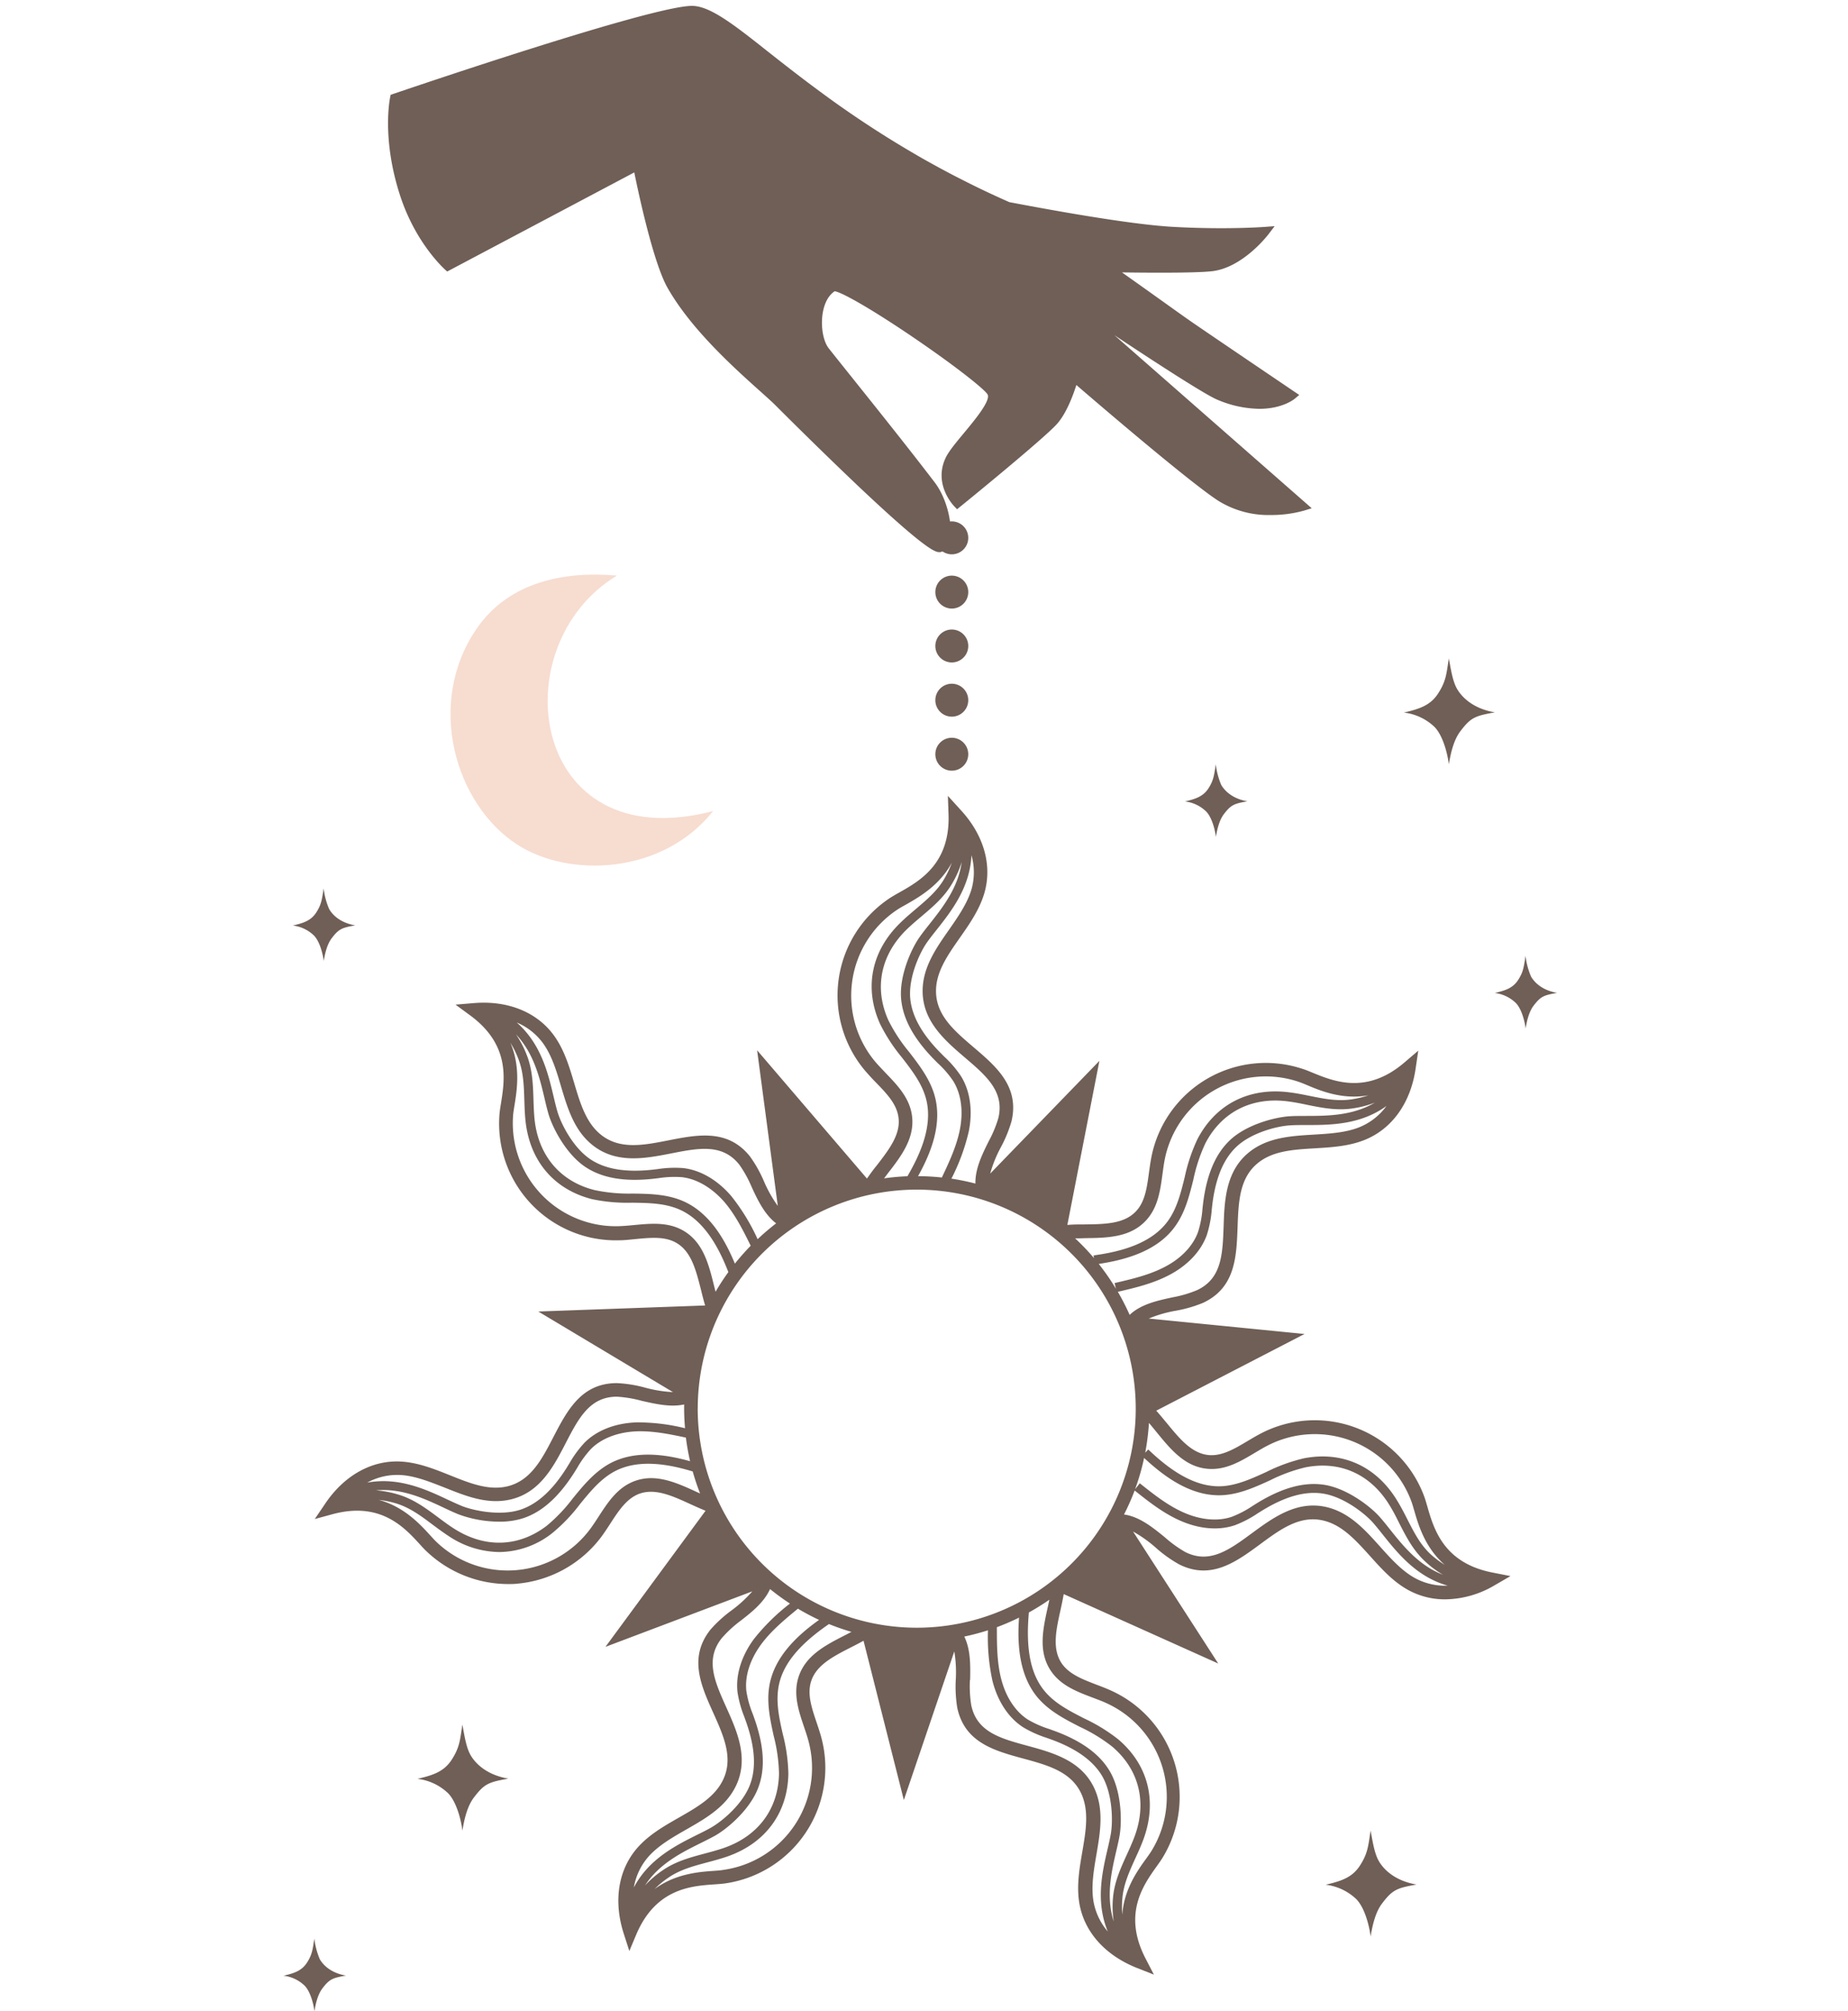 <?xml version="1.0" encoding="UTF-8"?> <svg xmlns="http://www.w3.org/2000/svg" viewBox="0 0 524.44 570.65"> <defs> <style>.cls-1{fill:#6f5f56;}.cls-2{fill:#f7dcd0;}</style> </defs> <g id="_ÎÓÈ_5" data-name="—ÎÓÈ_5"> <path class="cls-1" d="M424.21,202.12c-5.57,1-6.79,1.43-9.73,5.3-2,2.58-2.81,6.45-3.32,9.45-.36-3.12-1.79-8.62-4.34-10.87a15.12,15.12,0,0,0-8.41-3.82c4.31-1,7.49-2,9.68-5.37,2.3-3.54,2.38-5.54,3.07-10,.59,3.15,1.06,6.33,2.26,8.52C414.37,197.06,417.3,200.94,424.21,202.12Z"></path> <path class="cls-1" d="M402,534.71c-5.57,1-6.78,1.43-9.73,5.3-2,2.58-2.81,6.45-3.31,9.45-.36-3.12-1.79-8.62-4.34-10.87a15.24,15.24,0,0,0-8.41-3.83c4.3-1,7.49-2,9.68-5.36,2.3-3.54,2.38-5.54,3.07-10,.59,3.15,1.06,6.33,2.26,8.52C392.17,529.65,395.09,533.53,402,534.71Z"></path> <path class="cls-1" d="M144.26,504.66c-5.57,1-6.79,1.43-9.73,5.3-2,2.58-2.81,6.45-3.31,9.45-.36-3.12-1.79-8.62-4.34-10.87a15.15,15.15,0,0,0-8.41-3.82c4.3-1,7.49-2,9.68-5.37,2.3-3.54,2.38-5.54,3.07-10,.59,3.15,1.06,6.33,2.26,8.52C134.43,499.6,137.35,503.48,144.26,504.66Z"></path> <path class="cls-1" d="M441.89,281.71c-3.82.68-4.65,1-6.67,3.63-1.35,1.77-1.93,4.42-2.27,6.48-.25-2.14-1.23-5.91-3-7.45a10.39,10.39,0,0,0-5.76-2.63c3-.69,5.13-1.37,6.63-3.67s1.63-3.8,2.11-6.85a20.83,20.83,0,0,0,1.55,5.84C435.15,278.24,437.15,280.9,441.89,281.71Z"></path> <path class="cls-1" d="M354,227.36c-3.82.68-4.66,1-6.67,3.63-1.35,1.77-1.93,4.42-2.28,6.48-.24-2.14-1.22-5.91-3-7.45a10.31,10.31,0,0,0-5.77-2.62c2.95-.69,5.14-1.38,6.64-3.68s1.63-3.8,2.1-6.85a21.53,21.53,0,0,0,1.55,5.84C347.26,223.89,349.27,226.55,354,227.36Z"></path> <path class="cls-1" d="M100.81,262.56c-3.82.68-4.65,1-6.67,3.64-1.35,1.77-1.93,4.42-2.27,6.48-.25-2.14-1.23-5.91-3-7.45a10.39,10.39,0,0,0-5.76-2.63c3-.69,5.13-1.37,6.63-3.68s1.63-3.79,2.11-6.84a20.75,20.75,0,0,0,1.55,5.83C94.07,259.1,96.07,261.75,100.81,262.56Z"></path> <path class="cls-1" d="M98.17,560.54c-3.82.68-4.66,1-6.67,3.63-1.35,1.77-1.93,4.42-2.27,6.48-.25-2.14-1.23-5.91-3-7.45a10.31,10.31,0,0,0-5.77-2.62c3-.69,5.14-1.38,6.64-3.68s1.63-3.8,2.11-6.85a21.18,21.18,0,0,0,1.54,5.84C91.42,557.07,93.43,559.73,98.17,560.54Z"></path> <path class="cls-1" d="M113.54,55.47c4.38,13.47,12.39,20.66,12.73,21l.64.57L180,48.92c1.19,5.87,5.41,25.64,9.43,32.72,6.68,11.79,18.91,22.75,26.22,29.3,1.92,1.72,3.44,3.08,4.43,4.07,10.52,10.52,18.32,18,23,22.46,20.27,19.19,22.48,19.19,23.54,19.19a1.78,1.78,0,0,0,.8-.19,4.43,4.43,0,0,0,2.11-3.21c.91-4-.62-11.64-4.34-16.48-8-10.46-17.82-22.69-24.29-30.78-2.68-3.35-4.8-6-5.73-7.19-1.64-2.1-2.34-6.52-1.64-10.29.51-2.73,1.69-4.81,3.34-5.88,1.83.19,10.08,4.76,22.67,13.33,12,8.18,20.12,14.69,20.75,16,.81,1.83-3.74,7.29-6.74,10.9-2.21,2.66-4.3,5.16-5.17,7-3.58,7.49,2.19,13.55,2.44,13.81l.79.81.88-.72c1-.79,24-19.52,27.51-23.53,2.67-3,4.57-8.2,5.46-11,6.52,5.62,32.51,27.88,40.34,32.89a27,27,0,0,0,14.81,4,34.7,34.7,0,0,0,9.52-1.27l2.12-.65-56-49.11c11.6,7.69,25.91,17,29.33,18.36A31.49,31.49,0,0,0,357.37,116c6.58,0,9.94-2.76,10.08-2.88l1.26-1.06-1.36-.91c-.24-.17-23.91-16.17-29.58-20.09-1.31-.91-3.78-2.67-6.9-4.9-3.35-2.39-7.7-5.5-12.47-8.87,4,.06,7.68.08,10.92.08,7.1,0,12-.13,14.5-.4,8.81-.92,15.94-10.21,16.24-10.61l1.67-2.19-2.75.21c-.05,0-4.83.37-12.39.37-4.59,0-9.26-.13-13.87-.39-14.67-.84-44-6.6-46.27-7q-7.08-3.12-13.46-6.39c-1.21-.61-2.4-1.22-3.57-1.84q-2.94-1.55-5.73-3.11c-1.23-.68-2.43-1.36-3.62-2.06a289.83,289.83,0,0,1-27.39-18c-1.15-.84-2.26-1.67-3.35-2.49-3-2.26-5.78-4.42-8.34-6.42l-2.73-2.15-.45-.35C208,6.76,201.4,1.67,196.37,1.67c-11.55,0-81.85,24-84.84,25l-.67.23-.14.68C110.62,28.09,108.31,39.42,113.54,55.47Z"></path> <path class="cls-2" d="M135.35,178.26c-14.68,21.2-6.2,50.07,11.54,61.45,14.61,9.37,41.08,8.52,55.48-9.58-52.19,13.62-60.24-47-27.29-66.81C160.45,162,144.56,164.94,135.35,178.26Z"></path> <path class="cls-1" d="M89.33,431l5-1.36c13.65-3.71,20.42,3.71,24.9,8.63.72.79,1.34,1.47,1.93,2a33.63,33.63,0,0,0,23,9.18c.89,0,1.79,0,2.68-.11a33.57,33.57,0,0,0,23.79-13.26c.9-1.21,1.73-2.49,2.54-3.74,2.34-3.61,4.55-7,8-8.41,4.58-1.82,9.52.45,14.75,2.84,1.41.64,2.86,1.3,4.31,1.88l-28.41,38.62,41.68-15.75a36.71,36.71,0,0,1-5.93,5.43,36.64,36.64,0,0,0-5.94,5.42c-6.29,7.9-2.7,15.89.78,23.61,2.93,6.53,5.71,12.7,2.87,18.84-2.31,5-7.32,7.87-12.62,10.9-4.14,2.36-8.42,4.81-11.65,8.43-5.55,6.23-7,15.15-4,24.49l1.59,4.93,2-4.77c5.57-13,15.6-13.69,22.23-14.14,1.07-.08,2-.14,2.81-.25a33.12,33.12,0,0,0,27.45-41.38c-.39-1.45-.88-2.9-1.35-4.3-1.38-4.09-2.68-7.94-1.6-11.54,1.42-4.71,6.27-7.18,11.39-9.8,1.17-.59,2.37-1.21,3.53-1.85l11.44,45.19,14.32-42.17a36,36,0,0,1,.42,8,37,37,0,0,0,.42,8c2.11,9.88,10.55,12.18,18.72,14.4,6.91,1.88,13.43,3.66,16.38,9.76,2.39,5,1.42,10.65.39,16.67-.81,4.7-1.64,9.55-.89,14.35,1.28,8.24,7.25,15,16.38,18.63l4.82,1.9-2.38-4.6c-6.5-12.57-.66-20.75,3.2-26.16.62-.87,1.16-1.62,1.59-2.32a33.11,33.11,0,0,0-14.51-47.49c-1.36-.62-2.79-1.17-4.17-1.69-4-1.54-7.84-3-9.92-6.1-2.74-4.09-1.57-9.4-.33-15,.33-1.52.67-3.07.93-4.61L345.72,472l-24.17-37.45a36.79,36.79,0,0,1,6.56,4.68,36.74,36.74,0,0,0,6.56,4.66c9,4.49,16.1-.7,22.92-5.72,5.76-4.25,11.21-8.26,17.81-6.77,5.37,1.2,9.23,5.5,13.31,10,3.18,3.55,6.47,7.22,10.69,9.61a21.53,21.53,0,0,0,10.72,2.78,28.07,28.07,0,0,0,14.05-4l4.49-2.6-5.09-1c-13.88-2.7-16.67-12.36-18.51-18.75-.29-1-.55-1.92-.83-2.69A33.11,33.11,0,0,0,358,406.63c-1.34.69-2.65,1.47-3.93,2.23-3.7,2.2-7.2,4.29-10.94,4-4.9-.4-8.34-4.61-12-9.07-1-1.18-1.95-2.38-3-3.53l42.08-21.76L326,374.12a36,36,0,0,1,7.71-2.23,37,37,0,0,0,7.73-2.24c9.13-4.29,9.46-13,9.77-21.5.26-7.16.51-13.91,5.78-18.17,4.28-3.45,10-3.8,16.15-4.16,4.75-.29,9.67-.58,14.17-2.4,7.73-3.12,13-10.47,14.42-20.18l.76-5.13-3.95,3.37c-10.75,9.18-20.05,5.35-26.2,2.82-1-.41-1.84-.76-2.62-1a33.09,33.09,0,0,0-42.95,24.92c-.29,1.47-.5,3-.7,4.45-.58,4.27-1.12,8.3-3.68,11-3.36,3.6-8.8,3.67-14.56,3.74-1.62,0-3.29,0-4.93.15L312,301l-31,32a36,36,0,0,1,3-7.43,37.09,37.09,0,0,0,3.06-7.45c2.31-9.83-4.35-15.52-10.79-21-5.44-4.65-10.58-9-10.64-15.81-.05-5.5,3.26-10.23,6.77-15.24,2.73-3.9,5.55-7.94,6.93-12.6,2.35-8-.15-16.68-6.87-23.84L269,225.82l.18,5.18c.52,14.13-8.25,19-14.06,22.28-.93.52-1.74,1-2.42,1.42a33.11,33.11,0,0,0-7.16,49.14c1,1.15,2,2.25,3.06,3.32,3,3.1,5.81,6,6.36,9.75.73,4.86-2.59,9.16-6.11,13.72-1,1.22-1.91,2.48-2.82,3.77L214.86,298l5.87,44.16a36.4,36.4,0,0,1-3.94-7,36.69,36.69,0,0,0-3.93-7c-6.27-7.91-14.86-6.23-23.17-4.6-7,1.38-13.66,2.68-19-1.48-4.35-3.39-6-8.92-7.74-14.77-1.36-4.57-2.77-9.29-5.57-13.26-4.8-6.82-13.17-10.25-22.94-9.43l-5.17.43,4.18,3.07c11.4,8.38,9.79,18.3,8.73,24.87-.17,1.05-.32,2-.4,2.78a33.13,33.13,0,0,0,34.06,36.14c1.5,0,3-.2,4.5-.34,4.29-.41,8.34-.81,11.59,1.07,4.27,2.45,5.57,7.73,7,13.31.36,1.48.74,3,1.18,4.46l-47.35,1.71,38.22,22.87a37,37,0,0,1-7.92-1.27,36.32,36.32,0,0,0-8-1.28h0c-10.07,0-14.09,7.76-18,15.27-3.29,6.36-6.4,12.36-13,14-5.35,1.3-10.71-.85-16.38-3.13-4.43-1.77-9-3.6-13.85-3.88-8.32-.48-16.21,3.93-21.65,12.1Zm104.82-32.51c0,.4,0,.8,0,1.2,0,1.87.1,3.72.25,5.55a55.84,55.84,0,0,0-13.81-1.66c-6,.22-11.22,2.26-14.69,5.74a31.58,31.58,0,0,0-4.31,5.88l-.81,1.31c-4,6.36-8.29,10.22-13,11.81-5.63,1.89-13.22.36-16.67-1-1.22-.5-2.55-1.12-4-1.79-6.09-2.86-13.87-6.52-22.9-4.86a17.79,17.79,0,0,1,9.45-2.16c4.21.24,8.49,2,12.62,3.61,6,2.4,12.18,4.89,18.74,3.3,8.31-2,12.14-9.42,15.52-15.95,3.66-7.07,6.83-13.18,14.53-13.18h0a34.26,34.26,0,0,1,7.06,1.18C186,398.34,190.26,399.34,194.15,398.49Zm3.86,1.2a62.15,62.15,0,1,1,62.14,62.15A62.21,62.21,0,0,1,198,399.69Zm16.14,88.1c-.17-.5-.35-1-.53-1.49a28.66,28.66,0,0,1-1.8-6.44c-.5-4.23,1-8.93,4.14-13.24,2.88-3.92,6.73-7.1,10.48-10.18a66.56,66.56,0,0,0,6,3.18c-5.91,4.21-13,10.53-14.2,19.31-.64,4.64.37,9.23,1.34,13.67a46.25,46.25,0,0,1,1.49,10.64c-.18,10-5.9,17.74-15.71,21.11-1.78.61-3.63,1.1-5.41,1.58-4,1.07-8.19,2.18-11.9,4.75a28.51,28.51,0,0,0-5,4.29c4-6.17,10.4-9.34,15.85-12.05,1.42-.71,2.77-1.38,4-2.06,3.57-2,10.08-7.54,12.34-13.79C217.2,501.78,216.83,495.47,214.15,487.79ZM314.91,502.5c-2.87-4.83-8-8.55-15.61-11.36l-1.49-.54a29.26,29.26,0,0,1-6.12-2.7c-3.58-2.31-6.27-6.43-7.59-11.62-1.2-4.72-1.2-9.73-1.2-14.59,2.15-.8,4.25-1.71,6.29-2.71-.51,7.25-.16,16.81,5.88,23.35,3.18,3.43,7.36,5.58,11.41,7.65a46.61,46.61,0,0,1,9.17,5.61c7.64,6.52,9.94,15.83,6.31,25.54-.66,1.77-1.45,3.5-2.22,5.19-1.73,3.79-3.51,7.71-3.89,12.2a27.55,27.55,0,0,0,.22,6.7c-2.27-7.09-.67-14.07.71-20,.36-1.55.7-3,.94-4.38C318.44,516.75,318.3,508.21,314.91,502.5Zm9.77-88.83c5.38,5,13.38,11.24,22.65,10.54,4.66-.35,8.94-2.3,13.07-4.18a46.32,46.32,0,0,1,10.1-3.7c9.86-1.94,18.58,2,23.93,10.92,1,1.61,1.85,3.31,2.69,5,1.9,3.71,3.86,7.54,7.15,10.63a28.09,28.09,0,0,0,5.22,3.93c-6.88-2.65-11.31-8.19-15.1-12.95-1-1.25-1.93-2.42-2.85-3.46-2.73-3.07-9.5-8.27-16.08-9.16-5.57-.75-11.66.94-18.61,5.18l-1.33.83a29.59,29.59,0,0,1-5.93,3.11c-4,1.37-8.93.92-13.82-1.27-4.49-2-8.46-5.17-12.31-8.23l-1.34,1.69A64.09,64.09,0,0,0,324.68,413.67Zm-12.87-55.05c7.25-1.1,16.9-3.53,22-11.13,2.63-3.87,3.76-8.43,4.86-12.84a47.06,47.06,0,0,1,3.38-10.21c4.62-8.92,13.16-13.28,23.44-11.94,1.87.24,3.74.61,5.55,1,4.09.82,8.31,1.67,12.78,1a28.73,28.73,0,0,0,6.34-1.64c-6.35,3.74-13.47,3.76-19.55,3.77-1.59,0-3.1,0-4.48.08-4.1.22-12.39,2.29-17.18,6.89-4.05,3.89-6.51,9.71-7.52,17.79l-.18,1.56a28.73,28.73,0,0,1-1.25,6.58c-1.43,4-4.83,7.57-9.58,10-4.38,2.27-9.32,3.41-14.11,4.52l.37,1.6A66.22,66.22,0,0,0,311.81,358.62Zm-56.07-75.09c.53,5.6,3.56,11.14,9.27,17l1.11,1.12a28.28,28.28,0,0,1,4.38,5.06c2.25,3.61,2.93,8.49,1.91,13.74-.93,4.75-3.05,9.27-5.12,13.65a65.62,65.62,0,0,0-6.76-.38c3.52-6.32,7.18-15,4.54-23.42-1.41-4.46-4.28-8.19-7.05-11.79a46.75,46.75,0,0,1-5.9-9c-4.12-9.15-2.23-18.55,5.19-25.79,1.36-1.31,2.82-2.55,4.23-3.74,3.18-2.69,6.47-5.47,8.72-9.38a28.13,28.13,0,0,0,2.66-6c-1,7.31-5.42,12.9-9.19,17.67-1,1.25-1.93,2.44-2.72,3.56C258.64,269.14,255.11,276.93,255.74,283.53ZM154.55,311.71c.36,1.56.71,3,1.1,4.35,1.15,3.94,5.06,11.54,10.63,15.15,4.71,3.06,10.94,4.13,19,3.26l1.56-.18a29.31,29.31,0,0,1,6.7-.28c4.23.48,8.47,3,12,7,3.14,3.67,5.37,8.13,7.5,12.45-1.58,1.62-3.08,3.32-4.49,5.08-2.76-6.68-7.3-14.94-15.52-18.08-4.37-1.67-9.07-1.74-13.62-1.8a46.54,46.54,0,0,1-10.71-1c-9.73-2.45-15.92-9.78-17-20.09-.19-1.88-.25-3.78-.31-5.63-.13-4.16-.27-8.47-1.93-12.67a28.14,28.14,0,0,0-3.05-5.8C151.51,298.87,153.15,305.79,154.55,311.71ZM195.84,414.6c-6.91-1.94-16-3.37-23.4,1-4,2.38-7,6-9.88,9.54a46.76,46.76,0,0,1-7.41,7.78c-8,6.1-17.57,6.39-26.3.8-1.59-1-3.12-2.16-4.6-3.26-3.34-2.48-6.8-5.06-11.12-6.37a29.11,29.11,0,0,0-6.44-1.22c7.35-.67,13.79,2.35,19.29,4.94,1.44.68,2.81,1.32,4.09,1.84a33.63,33.63,0,0,0,11.62,2.1,21.89,21.89,0,0,0,6.85-1c5.33-1.79,10-6,14.4-12.88l.83-1.33a29,29,0,0,1,3.94-5.42c3-3,7.6-4.78,12.94-5,4.71-.16,9.42.8,14,1.78A66,66,0,0,0,195.84,414.6Zm-50.19-98.54c.07-.69.21-1.54.37-2.52.69-4.26,1.74-10.9-1.19-17.7a27.63,27.63,0,0,1,2.22,4.46c1.5,3.77,1.62,7.67,1.75,11.79.06,1.89.12,3.85.32,5.82,1.18,11.46,8.07,19.6,18.93,22.34a48.53,48.53,0,0,0,11.31,1c4.51.06,8.78.12,12.72,1.63,7.87,3,12.11,11.64,14.62,18.06a66.48,66.48,0,0,0-3.63,5.57c-.13-.53-.27-1.05-.41-1.6-1.52-6.13-3.08-12.48-8.79-15.76-4.33-2.48-9.2-2-13.9-1.56-1.48.14-2.88.27-4.26.32a29.23,29.23,0,0,1-30.06-31.89Zm74.61,31.05A68.54,68.54,0,0,0,215,351.6a57.89,57.89,0,0,0-7.48-12.24c-3.91-4.56-8.75-7.38-13.63-7.93a31.59,31.59,0,0,0-7.29.29l-1.53.18c-7.48.79-13.16-.14-17.35-2.86-5-3.24-8.51-10.12-9.55-13.71-.37-1.26-.71-2.69-1.07-4.21-1.55-6.55-3.53-14.93-10.46-21a17.64,17.64,0,0,1,7.59,6.06c2.43,3.45,3.75,7.86,5,12.13,1.85,6.18,3.75,12.58,9.08,16.72,6.74,5.25,14.92,3.65,22.14,2.24,7.82-1.54,14.57-2.86,19.37,3.2a33.49,33.49,0,0,1,3.47,6.26C215,340.49,217,344.61,220.26,347.11Zm49.87-102.36a27.17,27.17,0,0,1-2.11,4.51c-2,3.52-5,6-8.16,8.7-1.44,1.22-2.94,2.48-4.35,3.87-8.25,8-10.35,18.5-5.75,28.71a49.21,49.21,0,0,0,6.2,9.51c2.76,3.57,5.37,6.95,6.63,11,2.54,8-1.6,16.73-5.07,22.69a65.84,65.84,0,0,0-6.63.6l1-1.32c3.87-5,7.86-10.16,6.89-16.67-.74-4.94-4.13-8.46-7.41-11.87-1-1.07-2-2.08-2.9-3.13A29.24,29.24,0,0,1,254.8,258c.58-.38,1.33-.8,2.2-1.28C260.77,254.57,266.62,251.28,270.13,244.75Zm13.2,72.46a33.59,33.59,0,0,1-2.75,6.61c-1.84,3.71-3.87,7.81-3.77,12a66.79,66.79,0,0,0-6.81-1.4,57.7,57.7,0,0,0,4.95-13.5c1.15-5.89.35-11.44-2.25-15.6a30.92,30.92,0,0,0-4.75-5.53l-1.09-1.1c-5.27-5.36-8.07-10.39-8.54-15.37-.56-5.91,2.65-13,4.8-16,.76-1.07,1.67-2.23,2.64-3.45,4.17-5.28,9.5-12,9.93-21.22a17.7,17.7,0,0,1,0,9.71c-1.2,4-3.84,7.82-6.39,11.47-3.7,5.29-7.53,10.76-7.47,17.51.08,8.54,6.42,13.95,12,18.73C279.87,305.22,285.1,309.69,283.33,317.21Zm105-6.43a27.1,27.1,0,0,1-4.84,1.15c-4,.59-7.84-.18-11.89-1-1.85-.38-3.77-.76-5.73-1-11.42-1.46-20.92,3.39-26.07,13.33a49.24,49.24,0,0,0-3.6,10.77c-1.09,4.39-2.12,8.53-4.48,12-4.83,7.13-14.51,9.23-21.38,10.18l.11.74a65.74,65.74,0,0,0-5.35-5.59c.9,0,1.81,0,2.75-.05,6.32-.08,12.85-.16,17.35-5,3.41-3.65,4.06-8.49,4.7-13.18.2-1.47.38-2.86.65-4.21a29.23,29.23,0,0,1,37.91-22c.65.22,1.45.54,2.37.92C374.81,309.54,381,312.08,388.32,310.78Zm-55.47,57.3c-4.29.92-9.07,1.94-12.28,5a67.24,67.24,0,0,0-3.35-6.55c4.85-1.12,9.86-2.31,14.43-4.68,5.34-2.76,9.18-6.83,10.83-11.46a31.5,31.5,0,0,0,1.39-7.15c.05-.52.11-1,.17-1.54.93-7.46,3.14-12.77,6.75-16.24,4.28-4.11,11.79-6,15.52-6.17,1.31-.08,2.78-.08,4.35-.08,6.73,0,15.33,0,22.79-5.4a17.75,17.75,0,0,1-7.63,6c-3.92,1.58-8.51,1.85-13,2.12-6.44.38-13.1.78-18.35,5-6.65,5.36-7,13.69-7.23,21-.29,8-.54,14.85-7.54,18.13A33.06,33.06,0,0,1,332.85,368.08ZM410,444A27.26,27.26,0,0,1,406,441c-3-2.78-4.73-6.25-6.61-9.92-.86-1.69-1.75-3.43-2.78-5.12C390.7,416.05,381,411.63,370,413.78a48.78,48.78,0,0,0-10.67,3.89c-4.11,1.87-8,3.64-12.2,4-8.59.65-16.25-5.63-21.27-10.4l-.86.91a68.93,68.93,0,0,0,1.06-8.45c.69.81,1.38,1.66,2.09,2.53,4,4.9,8.12,10,14.68,10.5,5,.4,9.18-2.1,13.24-4.52,1.28-.76,2.48-1.48,3.71-2.11a29.23,29.23,0,0,1,40.8,16c.23.65.47,1.47.75,2.43C402.52,432.68,404.4,439.13,410,444Zm-91-14.32a67.29,67.29,0,0,0,3-6.77c3.94,3.13,8,6.35,12.76,8.48,5.49,2.46,11.06,2.94,15.71,1.36a31.53,31.53,0,0,0,6.47-3.38l1.31-.81c6.42-3.92,11.95-5.49,16.91-4.82,5.89.79,12,5.52,14.49,8.31.87,1,1.79,2.14,2.76,3.36,4.2,5.27,9.58,12,18.43,14.49a17.84,17.84,0,0,1-9.47-2.24c-3.67-2.08-6.75-5.51-9.72-8.83-4.31-4.8-8.76-9.77-15.35-11.25-8.33-1.87-15.05,3.07-21,7.43-6.42,4.73-12,8.81-18.89,5.38a34.1,34.1,0,0,1-5.81-4.18C327.17,433.42,323.37,430.3,318.94,429.71Zm-.49,114a27.63,27.63,0,0,1,0-5c.33-4,1.95-7.59,3.66-11.35.79-1.72,1.6-3.5,2.29-5.36,4-10.78,1.46-21.14-7.06-28.41a48.57,48.57,0,0,0-9.67-5.95c-4-2.06-7.82-4-10.68-7.1-4.44-4.8-6.05-12.11-5.07-23a66.6,66.6,0,0,0,5.82-3.62c-.15.71-.31,1.44-.47,2.18-1.36,6.17-2.77,12.55.89,18,2.78,4.15,7.35,5.89,11.77,7.57,1.39.53,2.7,1,4,1.6a29.22,29.22,0,0,1,12.8,41.91c-.36.59-.86,1.29-1.44,2.1C322.73,530.84,318.84,536.32,318.45,543.72Zm-43.2-67c.08-4.1.16-8.64-1.66-12.33a67.65,67.65,0,0,0,6.72-1.78,58.11,58.11,0,0,0,1.28,14.35c1.48,5.83,4.57,10.5,8.7,13.16a32,32,0,0,0,6.65,3l1.46.52c7.06,2.6,11.73,6,14.28,10.26,3,5.1,3.14,12.84,2.49,16.52-.23,1.29-.56,2.73-.91,4.25-1.52,6.55-3.46,14.93.06,23.41a17.79,17.79,0,0,1-4.1-8.79c-.65-4.17.13-8.71.88-13.09,1.09-6.37,2.21-12.94-.72-19-3.71-7.69-11.76-9.89-18.85-11.82-7.69-2.09-14.34-3.9-15.95-11.46A33.54,33.54,0,0,1,275.25,476.68Zm-72.56,54.14c-4.31.29-11,.77-17,5.18a26.53,26.53,0,0,1,3.84-3.18c3.34-2.32,7.1-3.32,11.09-4.39,1.83-.48,3.72-1,5.59-1.63,10.89-3.75,17.25-12.32,17.46-23.51A48.67,48.67,0,0,0,222.14,492c-1-4.41-1.88-8.58-1.3-12.76.88-6.44,5.46-12.31,14.41-18.44a66.78,66.78,0,0,0,6.38,2.22c-.58.3-1.14.61-1.74.91-5.63,2.87-11.45,5.84-13.35,12.14-1.44,4.78.12,9.42,1.63,13.9.48,1.41.93,2.74,1.28,4.07a29.22,29.22,0,0,1-24.23,36.52C204.54,530.69,203.68,530.75,202.69,530.82Zm15.82-79.92a68.12,68.12,0,0,0,5.61,4.09,58.57,58.57,0,0,0-10.25,10.09c-3.55,4.84-5.2,10.2-4.63,15.08a31.54,31.54,0,0,0,1.94,7c.17.49.35,1,.52,1.46,2.48,7.1,2.86,12.84,1.16,17.55-2,5.59-7.93,10.58-11.18,12.41-1.14.65-2.46,1.31-3.86,2-6,3-13.73,6.83-18,14.95a17.81,17.81,0,0,1,4.18-8.77c2.81-3.15,6.81-5.44,10.67-7.65,5.61-3.2,11.4-6.51,14.23-12.63,3.58-7.76.16-15.36-2.86-22.07-3.26-7.27-6.09-13.55-1.28-19.6A33.55,33.55,0,0,1,210,460C213.26,457.49,216.82,454.66,218.51,450.9Zm-111-25.32a26.79,26.79,0,0,1,4.86,1c3.88,1.18,7,3.51,10.32,6,1.52,1.13,3.09,2.3,4.75,3.37a26.33,26.33,0,0,0,14.21,4.42A24.62,24.62,0,0,0,156.72,435a48.29,48.29,0,0,0,7.85-8.2c2.86-3.5,5.56-6.8,9.19-8.95,7.1-4.21,16.25-2.33,22.82-.35q.9,3.19,2.1,6.26l-1.09-.5c-5.74-2.62-11.68-5.34-17.8-2.91-4.64,1.84-7.3,5.94-9.88,9.91-.81,1.25-1.57,2.42-2.39,3.53a29.21,29.21,0,0,1-43.67,3.7c-.5-.47-1.08-1.11-1.75-1.85C119.2,432.47,114.67,427.51,107.52,425.58Z"></path> <path class="cls-1" d="M265.44,152.61a4.67,4.67,0,1,0,4.66-4.67A4.67,4.67,0,0,0,265.44,152.61Z"></path> <path class="cls-1" d="M265.44,168a4.67,4.67,0,1,0,4.66-4.67A4.66,4.66,0,0,0,265.44,168Z"></path> <path class="cls-1" d="M265.44,183.28a4.67,4.67,0,1,0,4.66-4.66A4.67,4.67,0,0,0,265.44,183.28Z"></path> <path class="cls-1" d="M265.44,198.62A4.67,4.67,0,1,0,270.1,194,4.67,4.67,0,0,0,265.44,198.62Z"></path> <path class="cls-1" d="M265.44,214a4.67,4.67,0,1,0,4.66-4.67A4.66,4.66,0,0,0,265.44,214Z"></path> </g> </svg> 
